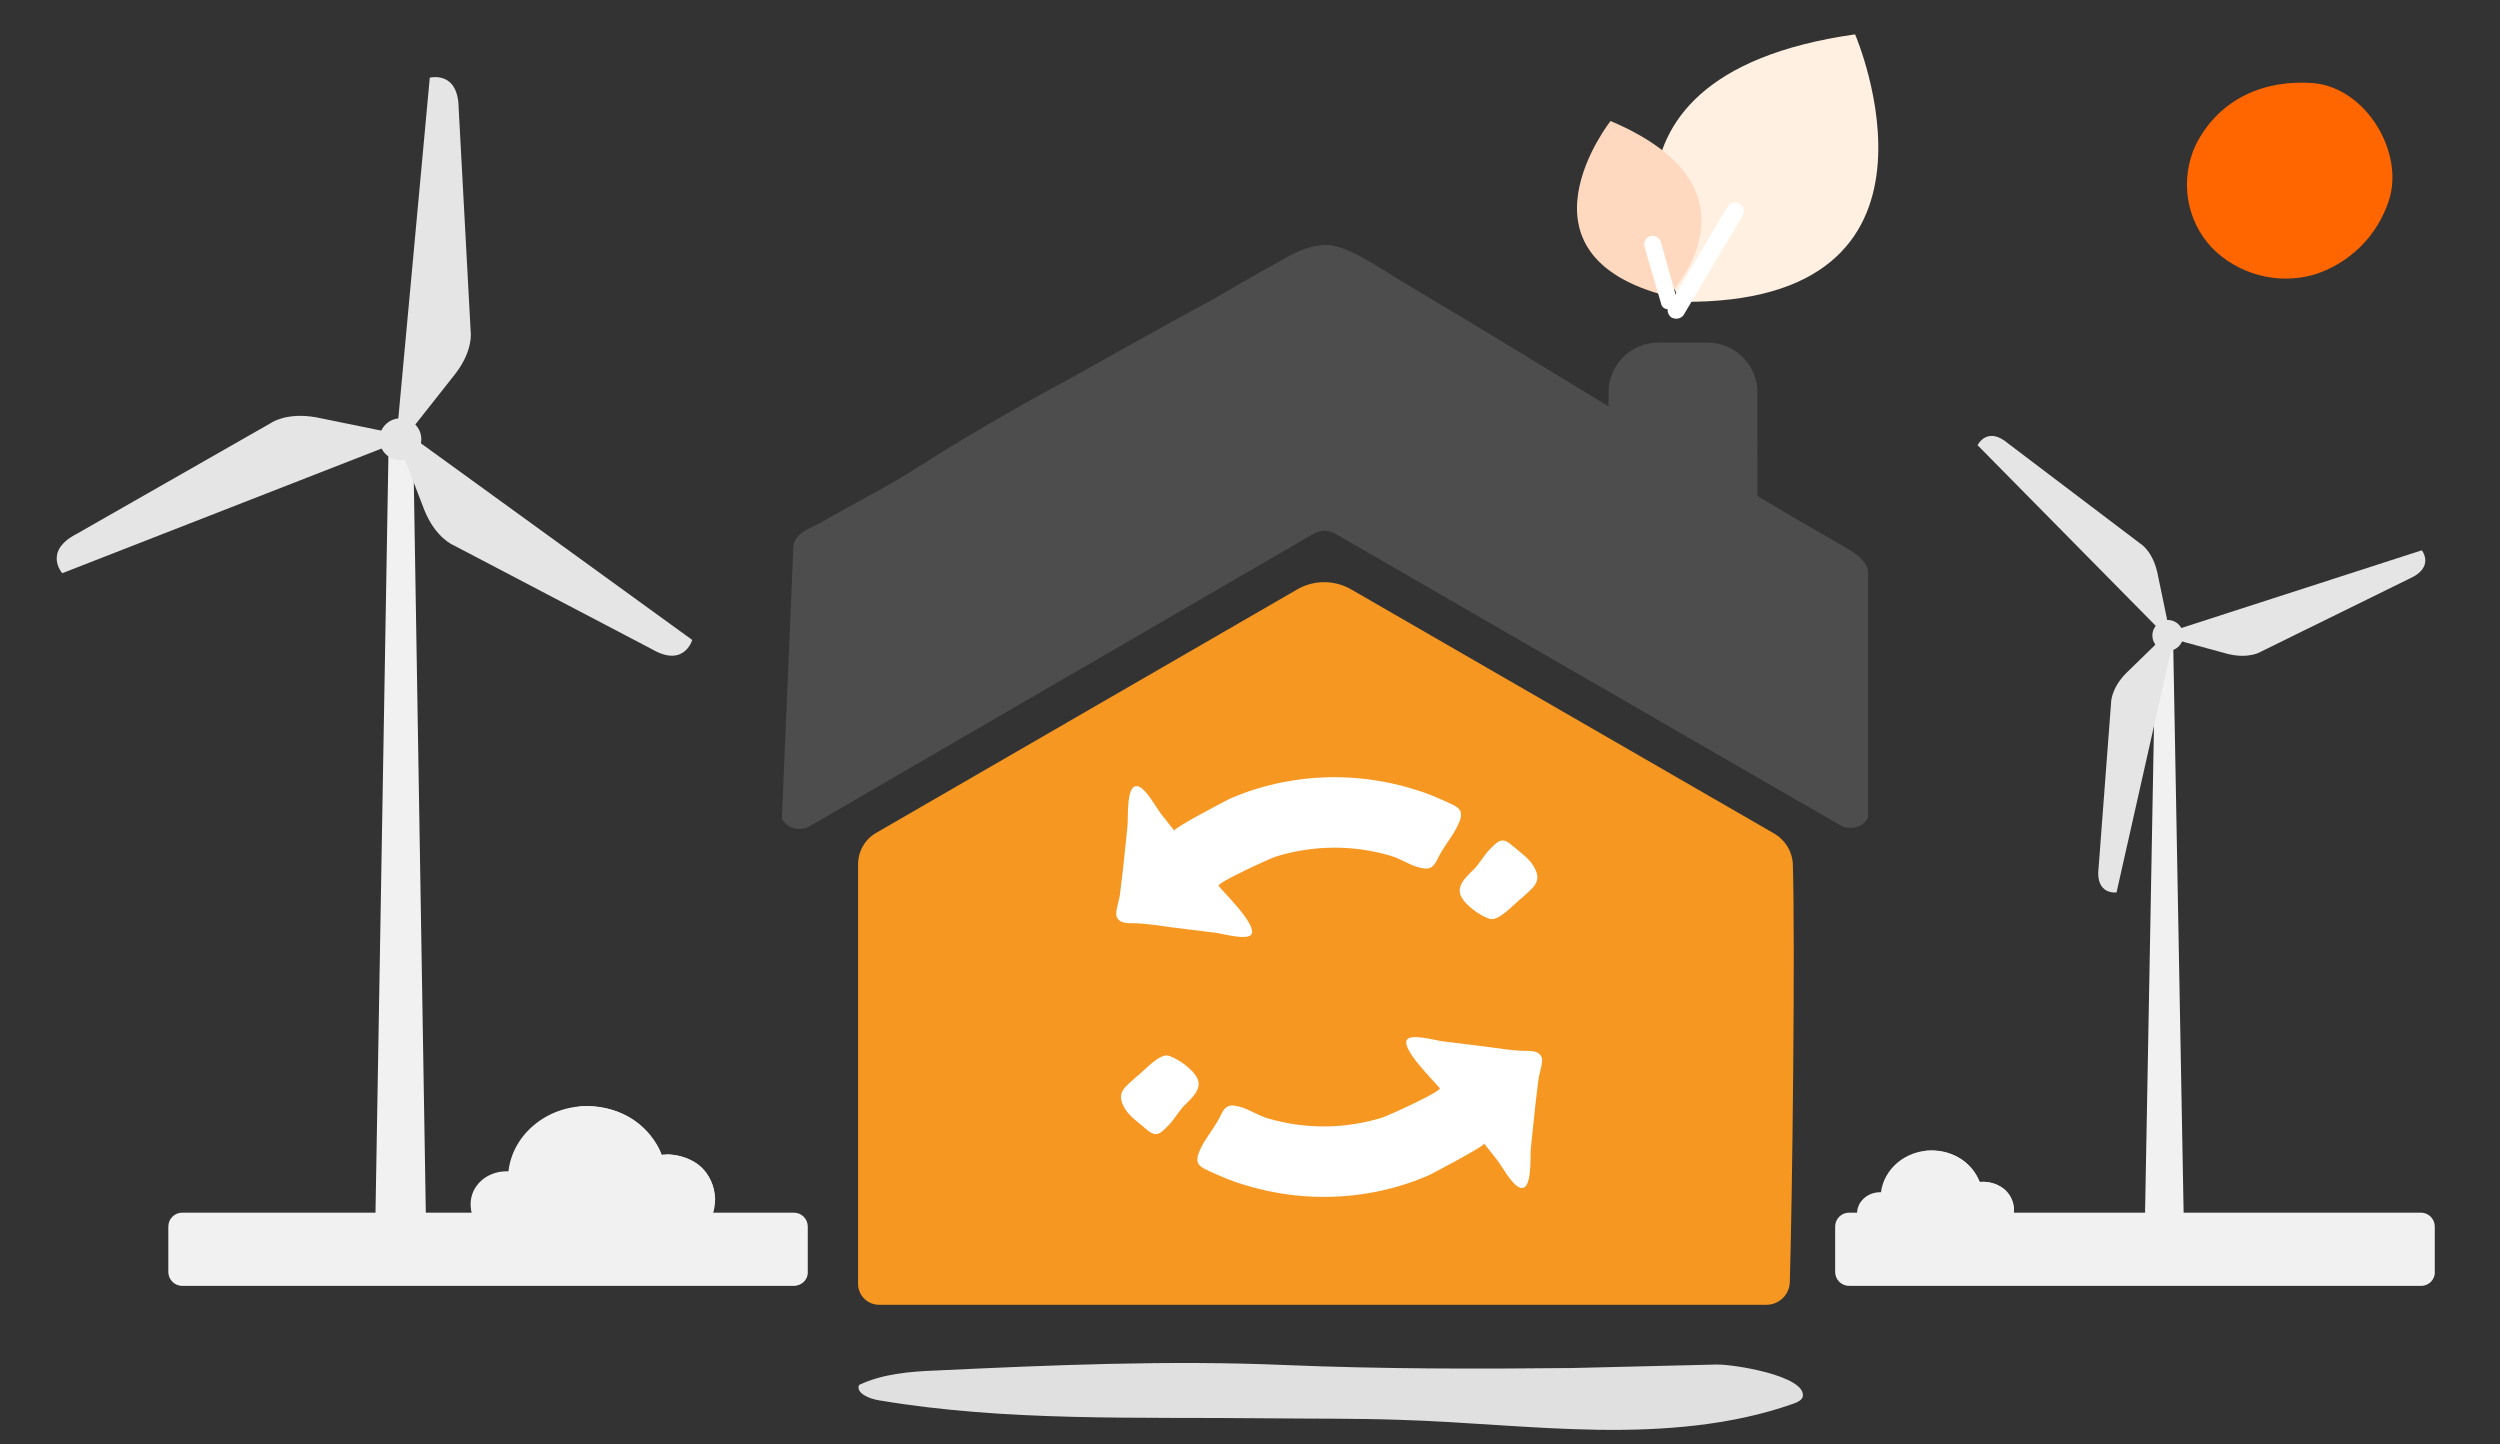 <?xml version="1.0" encoding="utf-8"?>
<!-- Generator: Adobe Illustrator 19.0.0, SVG Export Plug-In . SVG Version: 6.00 Build 0)  -->
<svg version="1.1" id="ingombro" xmlns="http://www.w3.org/2000/svg" xmlns:xlink="http://www.w3.org/1999/xlink" x="0px" y="0px"
	 width="502px" height="290px" viewBox="35 -0.9 502 290" style="enable-background:new 35 -0.9 502 290;" xml:space="preserve">
<rect x="35" y="-0.9" width="502" height="290" fill="#333333" stroke="none"/>
<style type="text/css">
	.st0{fill:none;}
	.st1{fill:#E0E0E0;}
	.st2{fill:#F69722;}
	.st3{fill:#FF6600;}
	.st4{fill:#4D4D4D;}
	.st5{fill:#FFFFFF;}
	.st6{fill:#FFF0E2;}
	.st7{fill:#FFD9BF;}
	.st8{fill:#F1F1F1;}
	.st9{fill:#E5E5E5;}
</style>
<title>ristrutturazione</title>
<rect x="35" y="-0.9" class="st0" width="502" height="290"/>
<path class="st1" d="M293.1,273.2c-23.4-1-46.8,0-70.2,1.1c-5.3,0.2-10.8,0.7-15.4,2.9c-0.7,1.6,2,2.8,4.1,3.1
	c25.6,4.3,51.8,3.3,78,3.6c8.8,0.1,17.6,0,26.4,0.3c13.3,0.4,26.5,1.8,39.9,2s26.9-0.9,39.1-5.2c0.9-0.3,1.9-0.8,2-1.5
	c0.7-4.1-13.9-6.5-17.4-6.4c-9.6,0.2-19.2,0.5-28.9,0.7C331.6,274,312.3,274,293.1,273.2z"/>
<path class="st2" d="M281.9,261.1h107.8c2.6,0,4.7-2.1,4.7-4.7c0.5-16.6,1.1-67.9,0.6-83.8c-0.1-2.5-1.5-4.8-3.7-6.1l-84.9-49
	c-3.4-2-7.6-2-11,0L211,166.3c-2.3,1.3-3.7,3.7-3.7,6.4v84.2c0,2.3,1.9,4.2,4.2,4.2H242H281.9z"/>
<path class="st3" d="M475.9,28.2c-3.2,6.9-2,15,3.2,20.6c5.3,5.4,13.1,7.5,20.4,5.5c7.2-2.2,12.9-7.8,15.2-15
	c3.1-9.5-4.5-22.5-15.1-23.5C490,15,480.7,18.7,475.9,28.2z"/>
<path class="st4" d="M404.5,108.4c-5.6-3.2-11.1-6.4-16.6-9.7V77.9c0-5.5-4.5-10-10-10H368c-5.5,0-10,4.4-10,10v2.8
	c-8.9-5.4-17.9-10.9-26.8-16.3L317,55.9c-4.9-2.9-11.5-7.7-15.8-7.6c-3.1,0-6,1.4-8.6,2.9s-7.8,4.3-12.8,7.3c-4,2.3-4.8,2.6-12,6.6
	c-6.9,3.8-13.7,7.7-20.5,11.4c-9.6,5.2-19,10.7-28.3,16.6c-6.2,4-12.8,7.2-19.1,10.9c-2,1.1-5.6,2.2-5.6,5l-2.3,54.5
	c1.1,2,3.6,2.6,5.6,1.5l101.3-58.8c1.3-0.7,2.8-0.7,4.1,0l101.5,58.6c2,1.1,4.5,0.5,5.6-1.5V114
	C410.1,111.6,406.5,109.5,404.5,108.4z"/>
<g id="XMLID_213_">
	<path id="XMLID_2607_" class="st5" d="M325.9,160.3c-2.2-1-4.5-2-6.9-2.7c-8.1-2.5-16.6-3.1-24.9-1.7c-4.2,0.7-8.3,1.9-12.2,3.6
		c-1,0.5-11.5,6-11.1,6.4l-2.6-3.3c-1.1-1.4-2.8-4.7-4.4-5.5c-2.8-1.3-2.2,6.3-2.4,7.9l-0.9,8.6l-0.6,5c-0.1,1.1-1,3.6-0.7,4.5
		c0.6,1.7,2.7,1.3,4.1,1.4c2.3,0.1,4.6,0.5,6.9,0.8l8.9,1.1c1.5,0.2,6.4,1.6,7.2,0.3c1.1-1.9-5.3-8.1-6.6-9.7
		c-0.5-0.6,10.5-5.6,11.5-5.9c7.4-2.3,15.4-2.4,22.9-0.2c1.8,0.5,3.5,1.6,5.2,2.2c2.9,0.9,3.5,0.4,4.7-2.2c1.2-2.3,3.7-5.1,4.3-7.6
		C328.7,161.5,327.4,161,325.9,160.3z"/>
	<path id="XMLID_2606_" class="st5" d="M343.2,173.5c-0.9-1.9-2.9-3.2-4.4-4.5c-1.8-1.6-2.6-1.5-4.3,0.3c-1.3,1.2-2.1,2.7-3.2,4
		c-1.3,1.4-3.9,3.3-3,5.6c0.8,1.9,3.9,4.1,5.8,4.7c1.9,0.6,5.1-3.2,6.5-4.2C342.6,177.5,344.7,176.3,343.2,173.5z"/>
</g>
<g id="XMLID_1_">
	<path id="XMLID_3_" class="st5" d="M277.9,234.3c2.2,1,4.5,2,6.9,2.7c8.1,2.5,16.6,3.1,24.9,1.7c4.2-0.7,8.3-1.9,12.2-3.6
		c1-0.5,11.5-6,11.1-6.4l2.6,3.3c1.1,1.4,2.8,4.7,4.4,5.5c2.8,1.3,2.2-6.3,2.4-7.9l0.9-8.6l0.6-5c0.1-1.1,1-3.6,0.7-4.5
		c-0.6-1.7-2.7-1.3-4.1-1.4c-2.3-0.1-4.6-0.5-6.9-0.8l-8.9-1.1c-1.5-0.2-6.4-1.6-7.2-0.3c-1.1,1.9,5.3,8.1,6.6,9.7
		c0.5,0.6-10.5,5.6-11.5,5.9c-7.4,2.3-15.4,2.4-22.9,0.2c-1.8-0.5-3.5-1.6-5.2-2.2c-2.9-0.9-3.5-0.4-4.7,2.2
		c-1.2,2.3-3.7,5.1-4.3,7.6C275.1,233.1,276.4,233.6,277.9,234.3z"/>
	<path id="XMLID_2_" class="st5" d="M260.6,221.2c0.9,1.9,2.9,3.2,4.4,4.5c1.8,1.6,2.6,1.5,4.3-0.3c1.3-1.2,2.1-2.7,3.2-4
		c1.3-1.4,3.9-3.3,3-5.6c-0.8-1.9-3.9-4.1-5.8-4.7c-1.9-0.6-5.1,3.2-6.5,4.2C261.2,217.2,259.1,218.3,260.6,221.2z"/>
</g>
<path class="st6" d="M407.5,6c0,0,23.5,54.4-35,53.7C372.5,59.7,346.9,14.6,407.5,6z"/>
<path class="st7" d="M358.4,23.4c0,0-21.2,26.9,11.6,35.2C370,58.5,391,37.2,358.4,23.4z"/>
<path class="st5" d="M371.6,63.1c0.6,0,1.2-0.3,1.5-0.8l11.8-19.9c0.5-0.8,0.2-1.9-0.6-2.4c-0.8-0.5-1.9-0.2-2.4,0.6l-11.8,19.9
	c-0.5,0.8-0.2,1.9,0.6,2.4C371,63,371.3,63.1,371.6,63.1z"/>
<path class="st5" d="M369.4,61.1c0.3,0.1,0.7,0.2,1.1,0.1c0.9-0.3,1.4-1.2,1.2-2.1l-3.2-11.4c-0.3-0.9-1.2-1.4-2.1-1.2
	c-0.9,0.3-1.4,1.2-1.2,2.1l3.3,11.3C368.6,60.5,368.9,60.9,369.4,61.1z"/>
<g id="XMLID_786_">
	<path id="XMLID_789_" class="st8" d="M168.9,230.9c-0.4,0-0.7,0-1,0.1c-2.2-5.7-8.1-9.8-15-9.8c-8.2,0-15,5.8-15.8,13.1
		c-0.1,0-0.3,0-0.4,0c-4,0-7.2,2.9-7.2,6.6c0,1.6,0.5,3.2,1.7,4.2c0.7,0.6,7.8,0.7,10.1,0.4c3.5,0.6,19.1,0.6,22.6,0.5
		c3.9,0.4,11.4,0.3,12.2-0.2c1.8-1.3,2.5-3.7,2.5-6C178.5,234.8,174.2,230.9,168.9,230.9z"/>
	<path id="XMLID_788_" class="st8" d="M167.8,230.9c0.1,0.2-1.9,0.1-5.4,1.4c0,0-1.3-8.6-11.3-11C151.1,221.3,163,219.7,167.8,230.9
		z"/>
	<path id="XMLID_787_" class="st8" d="M168.7,230.9c0,0,11.7,6.7,3.5,15.3c0,0,3.1,0.1,3.8-0.4c0,0,2.5-1.6,2.5-6
		C178.5,239.7,178.8,231.3,168.7,230.9z"/>
</g>
<g id="XMLID_4_">
	<path id="XMLID_7_" class="st8" d="M433.2,236.4c-0.2,0-0.5,0-0.7,0c-1.4-3.7-5.2-6.3-9.6-6.3c-5.3,0-9.6,3.7-10.2,8.4
		c-0.1,0-0.2,0-0.2,0c-2.5,0-4.6,1.9-4.6,4.2c0,1,0.3,2.1,1.1,2.7c0.4,0.4,5,0.5,6.5,0.2c2.3,0.4,12.2,0.4,14.5,0.3
		c2.5,0.3,7.3,0.2,7.8-0.1c1.1-0.9,1.6-2.4,1.6-3.8C439.4,238.9,436.6,236.4,433.2,236.4z"/>
	<path id="XMLID_6_" class="st8" d="M432.5,236.4c0,0.1-1.2,0.1-3.5,0.9c0,0-0.8-5.5-7.3-7.1C421.8,230.2,429.4,229.2,432.5,236.4z"
		/>
	<path id="XMLID_5_" class="st8" d="M433.1,236.4c0,0,7.5,4.3,2.3,9.8c0,0,2,0.1,2.4-0.3c0,0,1.6-1,1.6-3.8
		C439.4,242,439.5,236.7,433.1,236.4z"/>
</g>
<path class="st8" d="M194.4,257.3H71.6c-1.6,0-2.8-1.3-2.8-2.8v-9.1c0-1.6,1.3-2.8,2.8-2.8h122.8c1.6,0,2.8,1.3,2.8,2.8v9.1
	C197.3,256,196,257.3,194.4,257.3z"/>
<path class="st8" d="M521.2,257.3H406.3c-1.6,0-2.8-1.3-2.8-2.8v-9.1c0-1.6,1.3-2.8,2.8-2.8h114.8c1.6,0,2.8,1.3,2.8,2.8v9.1
	C524,256,522.7,257.3,521.2,257.3z"/>
<g>
	<path class="st8" d="M115.4,252.6c-2.3,0-5.1-1.8-5.1-4.1L113,90.2c0-2.3,0.2-4.1,2.5-4.1c2.3,0,2.5,1.8,2.5,4.1l2.6,158.3
		C120.5,250.8,117.7,252.6,115.4,252.6z"/>
	<circle class="st9" cx="115.4" cy="87.3" r="4.2"/>
	<path class="st9" d="M117.7,86.8l56.3,40.8c0,0-1.6,5.7-8.2,1.8l-39.7-20.8c0,0-3.6-1.4-5.9-7.1l-5-13
		C115.2,88.6,114.8,85,117.7,86.8z"/>
	<path class="st9" d="M114.9,84l6.4-69.3c0,0,5.7-1.5,5.8,6.1l2.4,44.7c0,0,0.7,3.8-3.1,8.7l-8.6,10.9
		C117.8,85.2,114.9,87.5,114.9,84z"/>
	<path class="st9" d="M112.3,88.9l-64.8,25.3c0,0-3.9-4.4,2.9-7.9l38.9-22.2c0,0,3.1-2.3,9.2-1.2l13.7,2.8
		C112.1,85.8,115.4,87.4,112.3,88.9z"/>
</g>
<g>
	<path class="st8" d="M469.6,252.6c-1.7,0-4-1.4-4-3l2.2-120c0-1.7,0.1-3,1.8-3c1.7,0,1.8,1.4,1.8,3l2.2,120
		C473.6,251.2,471.3,252.6,469.6,252.6z"/>
	<circle class="st9" cx="470.3" cy="126.7" r="3.1"/>
	<path class="st9" d="M471.3,128.1L460,178.3c0,0-4.3,0.6-3.6-5l2.5-33c0,0-0.1-2.9,3.1-6.1l7.4-7.2
		C469.3,127,471.7,125.6,471.3,128.1z"/>
	<path class="st9" d="M472.4,125.4l48.9-15.8c0,0,2.7,3.4-2.5,5.7l-29.7,14.6c0,0-2.4,1.6-6.8,0.5l-9.9-2.7
		C472.4,127.7,470,126.4,472.4,125.4z"/>
	<path class="st9" d="M468.2,125.1l-36.1-36.6c0,0,1.9-4,6.2-0.3l26.4,20c0,0,2.5,1.4,3.5,5.9l2.1,10.1
		C470.3,124,470.2,126.8,468.2,125.1z"/>
</g>
</svg>
